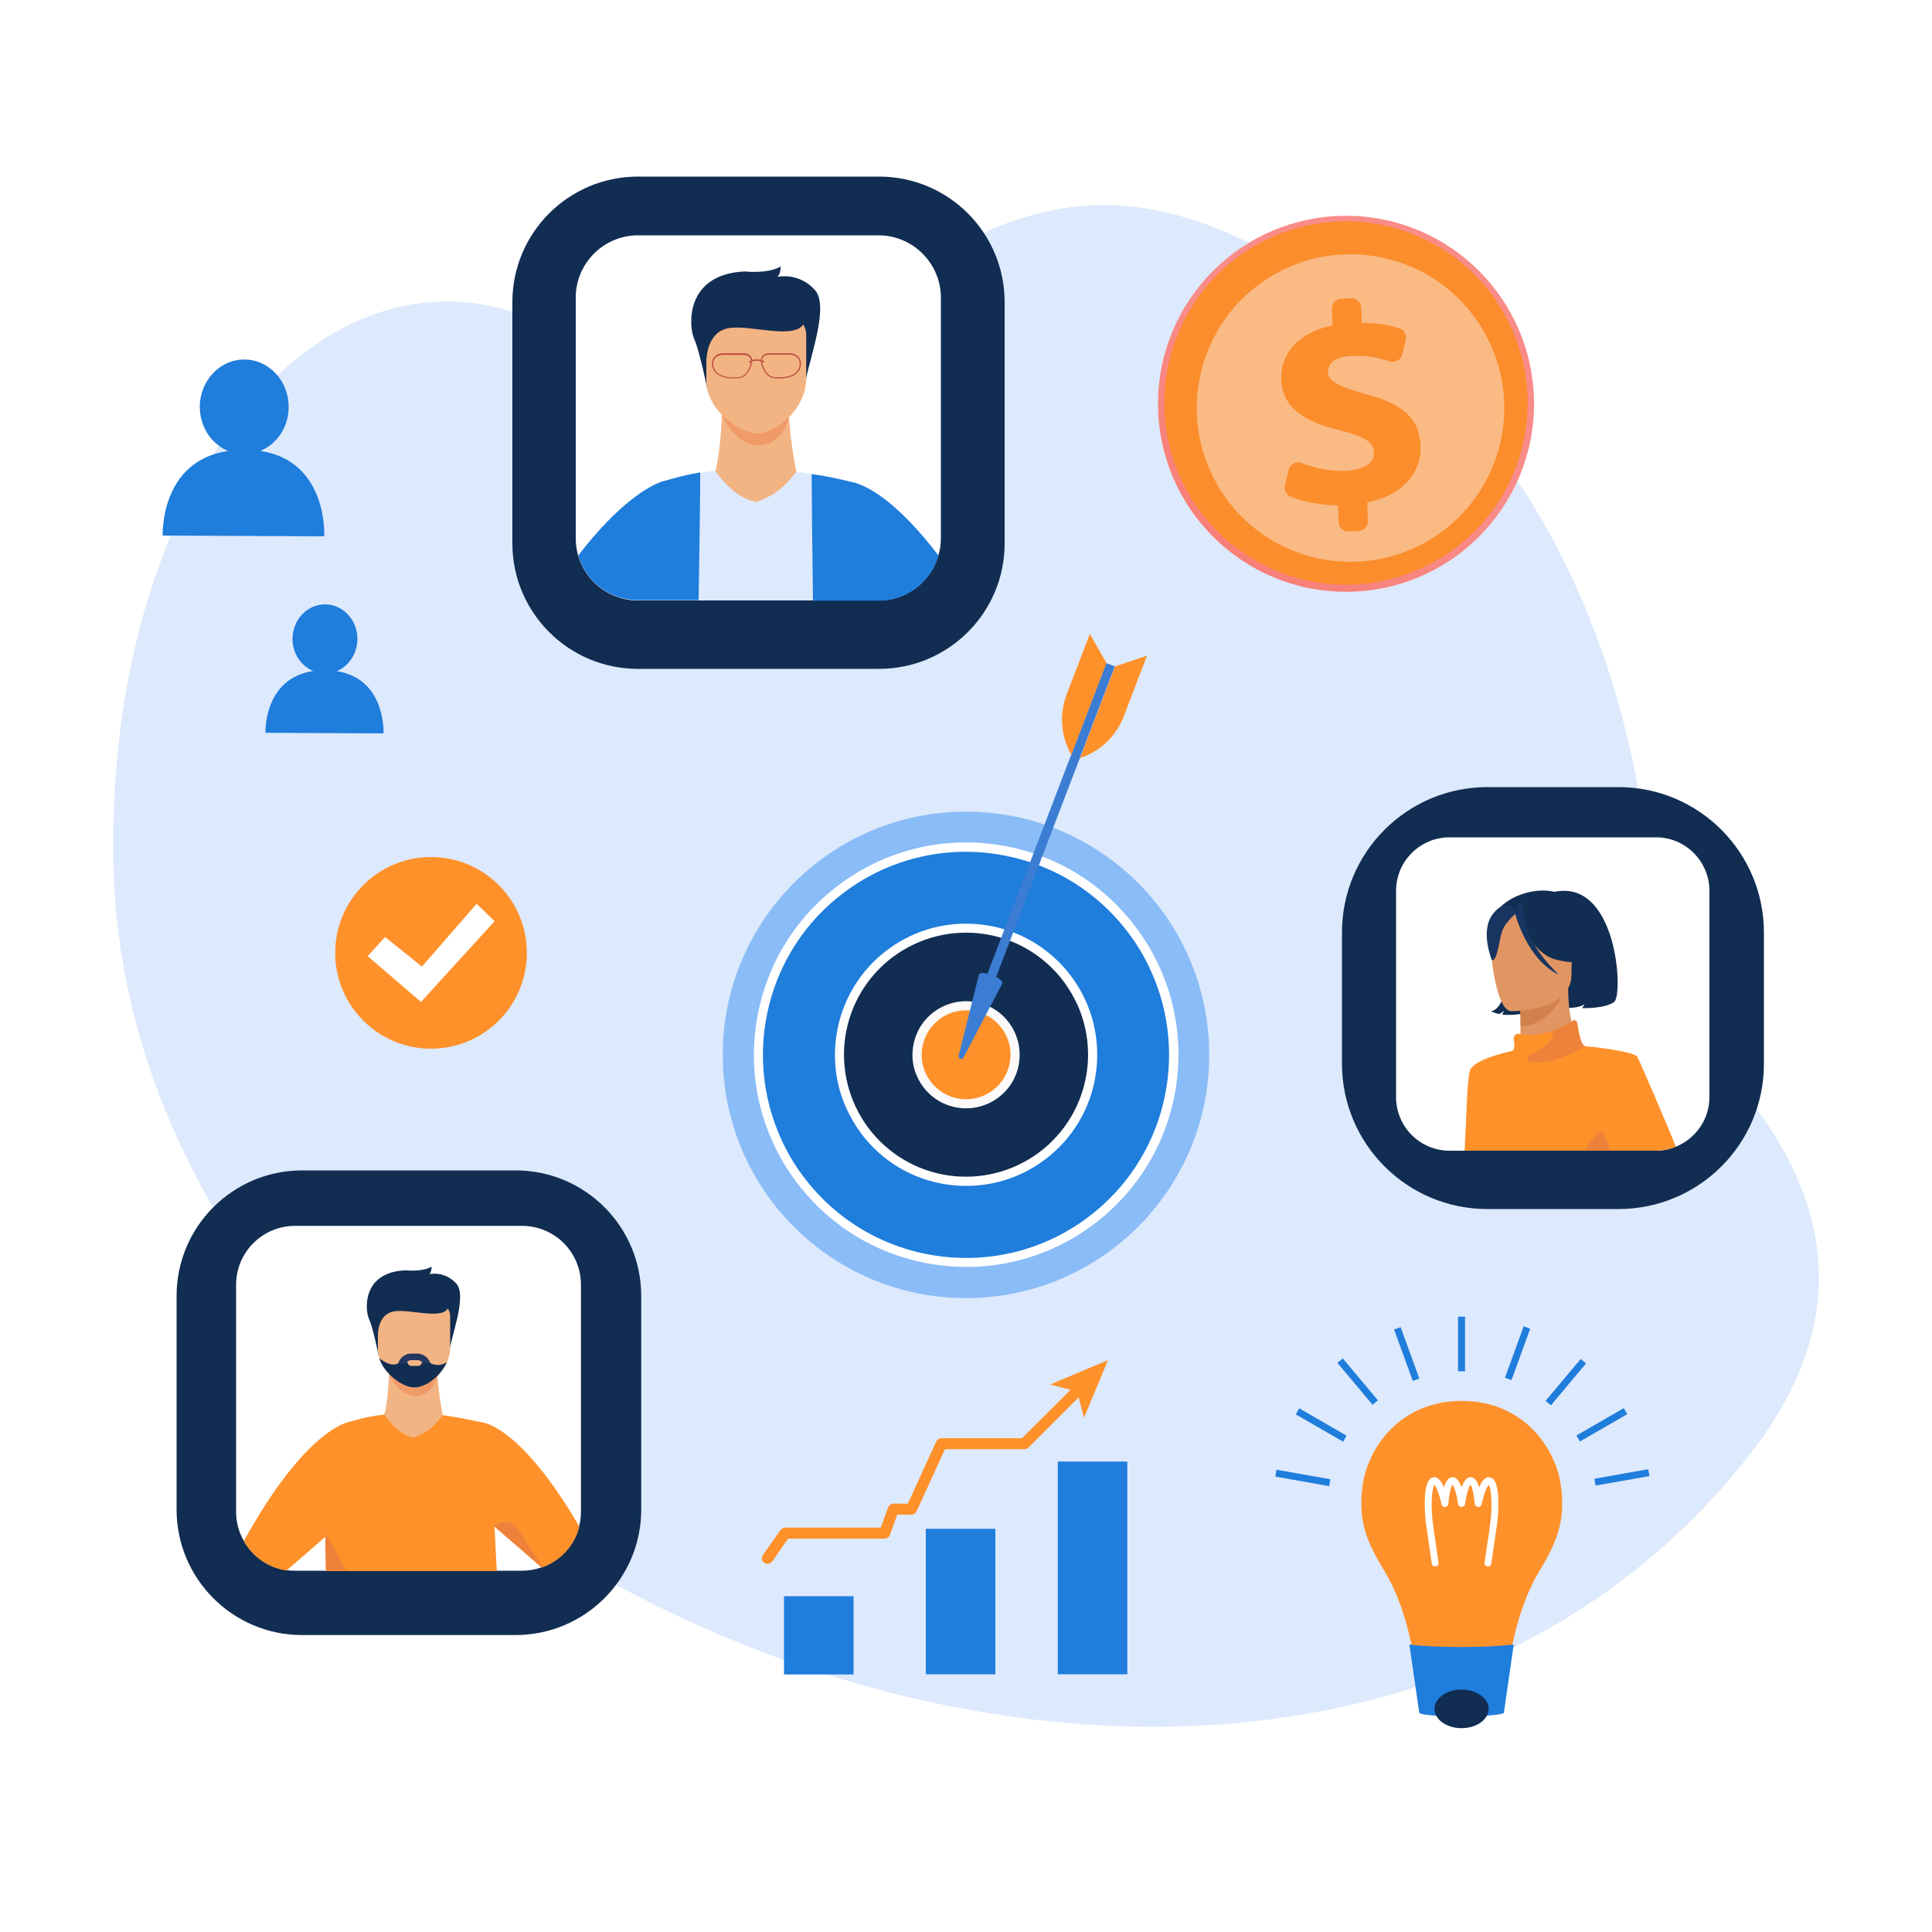 <?xml version="1.0" encoding="UTF-8"?> <svg xmlns="http://www.w3.org/2000/svg" xmlns:xlink="http://www.w3.org/1999/xlink" version="1.1" id="Слой_1" x="0px" y="0px" viewBox="0 0 1000 1000" style="enable-background:new 0 0 1000 1000;" xml:space="preserve"> <style type="text/css"> .st0{fill:#FFFFFF;} .st1{enable-background:new ;} .st2{fill:#DDE9FC;} .st3{fill:#112D52;} .st4{fill:#F3B483;} .st5{fill:#F09A67;} .st6{fill:#FF912B;} .st7{fill:#EE823B;} .st8{fill:#243762;} .st9{fill:#E09563;} .st10{fill:#D2814D;} .st11{fill:#173560;} .st12{fill:#1F7DDC;} .st13{fill:#BF5445;} .st14{fill:#8ABCF7;} .st15{fill:#FBF9F9;} .st16{fill:#3C7DD4;} .st17{fill:url(#SVGID_1_);} .st18{fill:#FB8D2C;} .st19{fill:#FABA84;} </style> <rect class="st0" width="1000" height="1000"></rect> <g class="st1"> <path class="st2" d="M58.6,442.6c0.4,45.7,9.8,89.5,26.4,130.7c6.3,15.5,13.5,30.7,21.7,45.4c0.8,1.4,1.6,2.9,2.4,4.3 c13.3,23.2,28.9,45.2,46.4,66.1c1.8,2.2,3.6,4.4,5.6,6.5c1.4,1.7,2.9,3.3,4.3,4.9c0.2,0.2,0.3,0.3,0.4,0.4 c6.2,6.9,12.6,13.7,19.2,20.3c2.1,2.2,4.4,4.3,6.5,6.4c4,3.9,8,7.7,12.2,11.4c2.2,1.9,4.4,4,6.6,5.9c16.5,14.5,34,28.1,52.2,40.8 c198.3,137.2,490.5,161.8,643-32.6c45.4-57.9,41.8-108.7,21.9-149.5c-9.9-20.3-23.8-38-37.8-52.9c-0.6-0.7-1.2-1.3-1.8-2v-0.1 c-12.1-12.7-23.9-23.1-33.1-31.2c0,0,0.2-1.7,0.4-5c2.1-36.8,7-269.2-200.4-382.4C524,58.7,461.1,168,384.1,192.2l0,0 c-20.4,6.4-41.8,6.8-65.7-3.6l0,0c-1-0.4-1.9-0.9-2.9-1.4l0,0c-1.3-0.6-2.6-1.3-3.9-2c-0.6-0.3-1.3-0.7-2-1 c-0.3-0.1-0.4-0.2-0.6-0.3l0,0c-0.9-0.5-1.9-1.1-2.8-1.6l0,0c-0.6-0.3-1.2-0.8-1.9-1.1c-1.6-1-3.3-2.1-4.9-3.2l0,0 c-0.1-0.1-0.3-0.2-0.4-0.3c-1.3-0.9-2.6-1.7-4-2.5l0,0c-2.7-1.7-5.4-3.1-8-4.6l0,0c-15.3-8.1-30.6-12.7-45.7-14.1 C144.9,147.6,56.9,268.1,58.6,442.6z"></path> </g> <g> <path class="st3" d="M266.8,846.3H156.4c-35.9,0-65-29.1-65-65V670.8c0-35.9,29.1-65,65-65h110.5c35.9,0,65,29.1,65,65v110.5 C331.9,817.2,302.7,846.3,266.8,846.3z"></path> <path class="st0" d="M300.7,665v117.4c0,2.7-0.3,5.2-1,7.7c-2.5,9.5-9.5,17.3-18.5,20.8c-0.3,0.1-0.7,0.3-1,0.4 c-3.1,1.1-6.5,1.7-10,1.7H152.8c-1.5,0-3.1-0.1-4.6-0.3c-9.5-1.4-17.6-7.2-22.1-15.3c-2.5-4.4-3.9-9.5-3.9-14.9V665 c0-16.9,13.7-30.5,30.5-30.5h117.4C287.1,634.5,300.7,648.1,300.7,665z"></path> <g> <path class="st4" d="M201.5,709c0,0-0.5,16-2.6,23.1l-16.2,11.3l61,9.1l-14.5-20.1c0,0-4.4-21.4-2.1-29.4 C229.4,695.2,201.5,709,201.5,709z"></path> <path class="st5" d="M201.4,711.2c0,0,4.8,11.6,13.9,11.3c9.1-0.3,11.1-10.5,11.1-10.5L201.4,711.2z"></path> <path class="st3" d="M196,701.8c0,0-2.9-14.6-5-19.1s-3.8-24.2,18.9-25.2c0,0,8.7,1,13.5-1.9c0,0,0,2.9-1.2,3.9 c0,0,7.8-1.9,14,4.9c6.1,6.8-4.1,30.7-3.6,36.3L196,701.8z"></path> <path class="st4" d="M233,681.4v16c0,2.7-0.6,5.2-1.6,7.6l0,0c-1.8,4.1-4.8,7.5-8.2,9.9c-3,2.1-6.1,3.3-8.9,3.2 c-2.4,0-5.4-1.2-8.4-3.2c-4-2.7-7.8-6.8-9.5-11.6v-0.1l-0.1-0.2c-0.5-1.5-0.7-3-0.7-4.6v-16.9c0-4,2.8-7.2,6.1-7.2h25.1 C230.2,674.2,233,677.5,233,681.4z"></path> <path class="st6" d="M249.9,736.3c0,0-14.3-3.1-20.7-3.8c-5.7,7.5-9.7,9.5-14.9,11.6C206,743,199,732.4,199,732.2 c-9.1,0.9-15.2,2.9-17.7,3.6l0,0c-0.6,0.1-22.7,3.2-55.1,61.8c4.5,8.1,12.6,13.9,22.1,15.3c4.2-3.6,13.1-11.4,20.2-17.5 c-0.1,2-0.1,3.8,0,5.3c0.1,4.2,0.3,8.4,0.3,12.5h88.4c-0.2-2.1-0.3-4.2-0.4-6.1c-0.3-6.1-0.6-11.6-0.8-16.7v-0.1 c0-0.1,0-0.1,0-0.2l0,0c1.3,1.1,2.8,2.4,4.5,3.9c0.3,0.3,0.7,0.6,1,0.9c0.3,0.3,0.6,0.5,0.9,0.8c0.4,0.4,0.8,0.7,1.3,1.1 c0.8,0.7,1.5,1.3,2.3,2c0.4,0.3,0.7,0.6,1.1,0.9c0.2,0.2,0.4,0.3,0.6,0.5s0.4,0.4,0.7,0.6c0.2,0.1,0.3,0.3,0.5,0.4 c0.4,0.3,0.8,0.7,1.1,1c0.3,0.3,0.6,0.5,0.9,0.8c0.3,0.2,0.5,0.4,0.8,0.7c0.9,0.8,1.8,1.6,2.7,2.4c0.4,0.3,0.7,0.6,1,0.9 c0.4,0.3,0.7,0.6,1.1,0.9c0.2,0.2,0.5,0.4,0.7,0.6c0.1,0.1,0.2,0.2,0.3,0.3c0.4,0.3,0.7,0.6,1.1,0.9c0.4,0.3,0.7,0.6,1,0.9 c0.1,0.1,0.3,0.2,0.4,0.4c0.1,0.1,0.3,0.2,0.4,0.4c0.3-0.1,0.7-0.2,1-0.4c9.1-3.5,16.1-11.2,18.5-20.8 C269.4,737.9,249.9,736.3,249.9,736.3z"></path> <path class="st3" d="M195.6,690.5c0,0,0-10.2,8.1-11.7c8.1-1.6,26.1,5,28.6-2.5c2.6-7.4-34.9-7.3-36.7-2.6 C193.7,678.4,195.6,690.5,195.6,690.5z"></path> <path class="st7" d="M179.2,812.9h-10.5c-0.1-4.2-0.2-8.3-0.3-12.5c0-1.6,0-3.3,0-5.3c0-0.4,0-0.9,0.1-1.3 c0.1,0.2,0.3,0.4,0.5,0.8C170.5,797.1,174.8,804.3,179.2,812.9z"></path> <path class="st8" d="M223.1,707.8v7c-3,2.1-6.1,3.3-8.9,3.2c-2.4,0-5.4-1.2-8.4-3.2v-7.1c0-3.9,3.2-7.1,7.1-7.1h3 C219.9,700.7,223.1,703.9,223.1,707.8z"></path> <path class="st7" d="M281.2,810.9c-0.3,0.1-0.7,0.3-1,0.4c-0.1-0.1-0.3-0.2-0.4-0.4c-0.1-0.1-0.3-0.2-0.4-0.4 c-0.3-0.3-0.7-0.6-1-0.9c-0.3-0.3-0.7-0.6-1.1-0.9c-0.1-0.1-0.2-0.2-0.3-0.3c-0.2-0.2-0.5-0.4-0.7-0.6c-0.3-0.3-0.7-0.6-1.1-0.9 c-0.3-0.3-0.7-0.6-1-0.9c-0.9-0.8-1.8-1.6-2.7-2.4c-0.3-0.2-0.5-0.4-0.8-0.7s-0.6-0.5-0.9-0.8c-0.4-0.3-0.8-0.7-1.1-1 c-0.2-0.1-0.3-0.3-0.5-0.4c-0.2-0.2-0.4-0.4-0.7-0.6c-0.2-0.2-0.4-0.3-0.6-0.5c-0.4-0.3-0.7-0.6-1.1-0.9c-0.8-0.7-1.5-1.3-2.3-2 c-0.4-0.4-0.8-0.7-1.3-1.1c-0.3-0.3-0.6-0.5-0.9-0.8s-0.7-0.6-1-0.9c-1.7-1.4-3.2-2.8-4.5-3.9c0,0-0.1,0-0.1-0.1c0,0,0,0,0.1-0.1 c0.8-0.6,8.5-5.6,13.3,2.9C272.5,798.9,277.9,806.5,281.2,810.9z"></path> <path class="st3" d="M231.3,705c-3.4,7.7-11.3,13.2-17,13.1c-5.6-0.1-15-6.4-17.9-14.8v-0.1l-0.1-0.2c0,0,6,5.1,9.9,2.6h16.6 C222.8,705.6,227.1,708,231.3,705z"></path> <path class="st4" d="M216.3,707h-3.6c-0.8,0-1.9-1.3-1.9-2.2c0,0,1-0.8,1.9-0.8h3.6c0.8,0,2,0.7,2.2,1.2 C218.5,705.2,218,707,216.3,707z"></path> </g> </g> <g> <path class="st3" d="M837.7,625.8h-67.8c-41.6,0-75.3-33.7-75.3-75.3v-67.8c0-41.6,33.7-75.3,75.3-75.3h67.8 c41.6,0,75.3,33.7,75.3,75.3v67.8C913.1,592.1,879.3,625.8,837.7,625.8z"></path> <path class="st0" d="M884.8,461.1v106.7c0,11.6-7.2,21.6-17.3,25.7c-0.6,0.2-1.2,0.5-1.8,0.7c-2.7,0.9-5.6,1.4-8.6,1.4H750.3 c-15.3,0-27.7-12.4-27.7-27.7V461.1c0-15.3,12.4-27.7,27.7-27.7H857C872.3,433.3,884.8,445.8,884.8,461.1z"></path> <g> <path class="st3" d="M804.6,461.6L804.6,461.6c-3-0.7-6.5-0.9-10.5-0.3c0,0-7.2,0.7-14,5.3c-5.4,3.7-13.2,11.5-4.5,33.2l4.1,7.4 c-1.4,16.2-8,16.2-8,16.2s2.9,1.4,4.3,1.4c0,0,2-0.8,2.4-1.9c0,0-0.4,1.8-0.9,2.3c0,0,11.3,1.1,16.9-3.2c3.1-2.3,6.4-7.7,8.6-13.2 l8.5,0.6c0.1,3.7-1.2,7.8-5.3,12.2c0,0,10.5,1,14-1.9c0,0-0.7,1.4-1.3,2.1c0,0,11.7,0.4,16.6-3.2 C840.3,515,837.2,454.9,804.6,461.6z"></path> <path class="st9" d="M845.2,595.5h-83.1c-1-6.4-1.6-12.5-1.2-18.2c0.5-7.2,3.7-13.8,7.5-19.1c6.2-8.6,13.8-14,13.8-14 s0.2,0,0.5-0.1c0.6-0.1,1.6-0.3,2.7-0.4l0,0c1-0.5,1.5-4.3,1.6-8.7c0-1.2,0-2.5,0-3.8c0-1.1,0-2.2,0-3.3c0-0.5,0-1,0-1.5 c0-0.1,0-0.3,0-0.4c0-0.2,0-0.4,0-0.6c0-0.2,0-0.3,0-0.5c0-0.3,0-0.5,0-0.7c0-0.3,0-0.6,0-1c0-0.1,0-0.1,0-0.2c0-0.3,0-0.6,0-0.9 c0-0.3,0-0.7-0.1-1v-0.2c0-0.5-0.1-1-0.1-1.4c0-0.1,0-0.2,0-0.3s0-0.3,0-0.4c0-0.1,0-0.2,0-0.3c0-0.4,0-0.7-0.1-0.9 c0-0.1,0-0.1,0-0.2c0-0.1,0-0.1,0-0.2c0-0.2,0-0.4,0-0.4l14-2.8l0,0l9.6-1.9l1.1-0.2l0.3-0.1l0,0c0,3.6,0.2,6.9,0.5,10 c0.3,2.6,0.7,4.9,1.2,7l0,0c1.7,7.7,4.5,12.4,6.4,13.2l0,0c0.1,0,0.1,0.1,0.2,0.1C829.5,544.1,844,568.9,845.2,595.5z"></path> <path class="st10" d="M786.5,516.8c0,0,0.5,7.4,0.6,14.4c13.2-0.4,20.2-12.4,23.1-19.1L786.5,516.8z"></path> <path class="st9" d="M782.1,523.4c0,0,31.3,0.5,31.3-19s4.1-32.6-15.9-33.7c-20-1.2-23.9,6.3-25.5,12.8 C770.5,490,774,522.8,782.1,523.4z"></path> <path class="st3" d="M783.3,470.3c0,0,8.6,22.9,21.7,26.3c13.2,3.4,18.9-0.1,18.9-0.1s-10.1-8-12.2-22 C811.7,474.4,789.7,459.4,783.3,470.3z"></path> <path class="st11" d="M785.4,472.1c0,0-6.4,5.1-8,10.1s-2.3,15.2-5.2,14.8c0,0-6.5-15.5,0.8-24.3 C780.7,463.4,785.4,472.1,785.4,472.1z"></path> <path class="st11" d="M784.2,472.9c0,0,6.1,23.9,22.7,31.6c0,0-16.6-14.7-18-30.5S784.2,472.9,784.2,472.9z"></path> <path class="st6" d="M863.4,583.7c-0.5-1.3-1.1-2.5-1.6-3.8c-0.3-0.6-0.5-1.2-0.8-1.8l0,0c-7.2-17.2-13-30.1-13.5-31.1 c-1.6-2.7-23.7-5.4-26.9-5.4c-2.3,0-3.6-7.8-4.2-12c-0.2-1.2-1.5-1.8-2.5-1.1c-0.2,0.2-0.5,0.3-0.7,0.5c-0.3,0.2-0.6,0.4-0.9,0.5 c-0.3,0.2-0.6,0.4-0.9,0.5c-0.2,0.1-0.4,0.2-0.6,0.3c-0.2,0.1-0.4,0.2-0.7,0.4c-0.2,0.1-0.4,0.2-0.6,0.3c-0.2,0.1-0.4,0.2-0.6,0.3 c-0.2,0.1-0.4,0.2-0.6,0.3c-0.2,0.1-0.3,0.1-0.5,0.2c-0.3,0.1-0.6,0.3-0.9,0.4c-0.2,0.1-0.4,0.2-0.6,0.3c-0.1,0.1-0.3,0.1-0.4,0.2 c-0.8,0.3-1.6,0.6-2.4,0.9c-6.7,2.2-13,2.4-16.6,1.6c-0.1,0-0.2,0-0.3-0.1c-1.8-0.5-3.5,1.2-3.1,3c0.5,2.2,0.6,4.6-0.6,5.8 c-5.6,1.2-19.2,4.7-21.8,9.6c-1.8,3.5-2,23.9-3,42.1h2.1h26.2H857c3,0,5.9-0.5,8.6-1.4c0.6-0.2,1.2-0.4,1.8-0.7 C866.1,590.1,864.7,586.9,863.4,583.7z"></path> <path class="st7" d="M833.4,595.5h-13.2c3.4-5.5,6.5-9.6,8.4-9.8C830.1,585.5,831.8,589.7,833.4,595.5z"></path> <path class="st7" d="M820.6,541.5c0,0-16.5,10.5-29,8c0,0-3-1.9,1.1-3.8c3.9-1.8,12.9-7.1,10.9-12.3c3.4-1.1,7-2.8,10.3-5 c1-0.7,2.3-0.1,2.4,1.1C817,533.8,818.3,541.5,820.6,541.5z"></path> </g> </g> <g> <path class="st3" d="M455,346.2H330.2c-35.9,0-65-29.1-65-65V156.4c0-35.9,29.1-65,65-65H455c35.9,0,65,29.1,65,65v124.8 C520,317.1,490.9,346.2,455,346.2z"></path> <path class="st0" d="M487,154.1v124.4c0,3.1-0.4,6.1-1.3,9c-3.7,13-15.4,22.6-29.5,23.3c-0.5,0-1.1,0-1.6,0H330.3 c-0.2,0-0.4,0-0.7,0c-0.2,0-0.4,0-0.6,0c-14.1-0.6-25.9-10.1-29.7-23.1c-0.9-2.9-1.3-6-1.3-9.2V154.1c0-17.9,14.5-32.3,32.3-32.3 h124.4C472.5,121.8,487,136.3,487,154.1z"></path> <g> <path class="st4" d="M373.8,211.8c0,0-0.7,22.1-3.5,32l-22.4,15.6l84.4,12.6l-20.1-27.8c0,0-6.1-29.7-2.9-40.6 C412.4,192.6,373.8,211.8,373.8,211.8z"></path> <path class="st5" d="M373.7,214.8c0,0,6.7,16.1,19.2,15.7c12.6-0.4,15.4-14.6,15.4-14.6L373.7,214.8z"></path> <path class="st3" d="M366.2,201.8c0,0-4.1-20.3-6.9-26.4c-2.8-6.1-5.2-33.5,26.2-34.9c0,0,12,1.4,18.6-2.6c0,0,0,4-1.7,5.4 c0,0,10.9-2.6,19.4,6.8c8.5,9.4-5.7,42.5-5,50.3L366.2,201.8z"></path> <path class="st4" d="M391.5,224.3c-9.1-0.2-25.9-12.3-25.9-27.3v-23.4c0-5.5,3.8-10,8.5-10h34.7c4.7,0,8.5,4.5,8.5,10v22.1 C417.4,211.4,402,224.5,391.5,224.3z"></path> <path class="st3" d="M365.7,186.1c0,0,0-14.1,11.2-16.2c11.2-2.2,36.1,6.9,39.6-3.4c3.5-10.3-48.2-10.1-50.8-3.5 C363.1,169.5,365.7,186.1,365.7,186.1z"></path> <path class="st2" d="M448.3,310.8h-118c-0.2,0-0.4,0-0.7,0c3-27,9.4-59.7,14.5-61.8c0,0,0.6-0.2,1.7-0.6l0,0 c2.7-0.8,8.4-2.4,16.6-3.7c0,0,0,0,0.1,0c2.4-0.4,5-0.7,7.8-1c0,0.3,9.7,14.5,21.2,16.1c7.2-2.8,12.8-5.2,20.6-15.6 c2.6,0.3,5.2,0.7,7.9,1.1c6.6,1,13.5,2.4,20.7,4.2c0.9,0.2,1.7,0.4,2.6,0.7l0,0c0.3,0.1,0.7,0.2,1,0.3c0,0,0.1,0.4,0.3,2.5l0,0 C445.2,257.8,446.2,271.6,448.3,310.8z"></path> <g> <path class="st12" d="M345.1,248.6C345,248.6,345,248.6,345.1,248.6c-0.5,0.1-1.1,0.3-1.9,0.5h-0.1H343h-0.1 c-6.2,2.2-21.8,10.1-43.6,38.4c3.8,13,15.6,22.6,29.7,23.1c0.2,0,0.4,0,0.6,0s0.4,0,0.7,0H342h19.6c0.3-20,0.6-37.3,0.7-49.3 c0.1-5.3,0.1-9.5,0.1-12.3c0-2.9,0-4.5,0-4.5s0,0-0.1,0C356.3,245.5,348.7,247.5,345.1,248.6z"></path> <path class="st12" d="M444.4,250.5c-1.6-0.6-2.7-0.8-3.2-0.9l0,0c-4.2-1.1-13.6-3.3-21.1-4.2l0,0c0,0.2,0,3.8,0.1,10l0,0 c0,4,0.1,9,0.1,14.9c0.1,11,0.3,25,0.5,40.6h22.4h11.5c0.5,0,1.1,0,1.6,0c14-0.7,25.7-10.3,29.5-23.3 C465.4,260.8,450.8,252.8,444.4,250.5z"></path> </g> <path class="st13" d="M413.5,184.9c-1.1-1.3-2.8-2.1-4.9-2.1h-10.2c-1.9,0-3.3,0.6-4,1.7c-0.3,0.5-0.5,1.1-0.6,1.7l0,0 c-1.7-0.4-3.4-0.2-4.5,0.1l0,0l0,0c-0.1-0.6-0.2-1.2-0.6-1.8c-0.7-1.1-2.1-1.7-4-1.7h-10.2c-2,0-3.8,0.8-4.9,2.1 c-1,1.2-1.3,2.8-1,4.5c1.2,5.8,7.8,6.5,11.1,6.5c1,0,1.7-0.1,1.9-0.1c3.1,0,5.3-1.8,6.9-5.6c0.3-0.6,0.7-1.9,0.8-3.1l0,0 c1.1-0.3,2.8-0.6,4.5-0.1l0,0c0.1,1.3,0.5,2.6,0.8,3.2c1.6,3.8,3.8,5.6,6.9,5.6c0.1,0,0.8,0.1,1.9,0.1c3.3,0,10-0.7,11.1-6.5 C414.8,187.7,414.5,186.1,413.5,184.9z M388.6,187.4c-0.1,1.1-0.5,2.2-0.7,2.7c-1.5,3.5-3.5,5.2-6.3,5.2l0,0c0,0-2.8,0.3-5.7-0.3 c-3.8-0.8-6-2.7-6.6-5.6c-0.3-1.5,0-2.9,0.8-3.9c0.9-1.2,2.5-1.8,4.3-1.8h10.2c1.7,0,2.9,0.5,3.5,1.4c0.3,0.5,0.5,1,0.5,1.6l0,0 c-0.5,0.2-0.9,0.3-0.9,0.3c-0.2,0.1-0.3,0.3-0.2,0.5c0.1,0.1,0.2,0.2,0.4,0.2c0.1,0,0.1,0,0.2,0 C388,187.6,388.2,187.5,388.6,187.4L388.6,187.4z M413.8,189.3c-0.6,3-2.8,4.9-6.6,5.6c-2.9,0.6-5.6,0.3-5.7,0.3l0,0 c-2.8,0-4.8-1.6-6.3-5.2c-0.2-0.5-0.6-1.6-0.7-2.7l0,0c0.2,0.1,0.4,0.2,0.6,0.3s0.4,0,0.5-0.2s0-0.4-0.2-0.5 c-0.3-0.2-0.6-0.3-1-0.4l0,0c0-0.5,0.2-1.1,0.5-1.5c0.6-0.9,1.8-1.4,3.5-1.4h10.2c1.8,0,3.4,0.7,4.3,1.8 C413.8,186.4,414.1,187.8,413.8,189.3z"></path> </g> </g> <g> <g> <ellipse class="st14" cx="500" cy="546" rx="125.9" ry="125.9"></ellipse> <g> <circle class="st12" cx="500" cy="546" r="107.4"></circle> <path class="st0" d="M391.4,530c4.3-29,19.5-54.6,43.1-72.2C458,440.3,487,433,516,437.2c29,4.3,54.6,19.5,72.2,43.1 c17.5,23.5,24.8,52.5,20.6,81.5c-4.3,29-19.5,54.6-43.1,72.2c-23.5,17.5-52.5,24.8-81.5,20.6c-29-4.3-54.6-19.5-72.2-43.1 c-4.8-6.4-8.8-13.2-12-20.3C391.3,572.2,388.3,551.2,391.4,530z M584.3,483.2c-34.6-46.5-100.6-56.2-147.1-21.5 c-40.4,30-53,83.7-32.9,127.8c3,6.7,6.8,13.2,11.4,19.3c34.6,46.5,100.6,56.2,147.1,21.5c40.4-30,53-83.7,32.9-127.8 C592.7,495.8,588.9,489.3,584.3,483.2z"></path> </g> <g> <ellipse class="st3" cx="500" cy="546" rx="65.5" ry="65.5"></ellipse> <path class="st0" d="M432.9,536.1c2.6-17.9,12.1-33.8,26.6-44.6l0,0c14.5-10.8,32.4-15.3,50.4-12.7c17.9,2.6,33.8,12.1,44.6,26.6 s15.3,32.4,12.7,50.4c-2.6,17.9-12.1,33.8-26.6,44.6s-32.4,15.3-50.4,12.7c-17.9-2.6-33.8-12.1-44.6-26.6 c-2.9-4-5.4-8.2-7.4-12.6C432.8,562.2,431,549.2,432.9,536.1z M550.7,508.2c-10.1-13.5-24.8-22.3-41.5-24.8 c-16.7-2.4-33.3,1.8-46.9,11.8l0,0c-13.5,10.1-22.3,24.8-24.8,41.5c-2.4,16.7,1.8,33.3,11.8,46.9c10.1,13.5,24.8,22.3,41.5,24.8 c16.7,2.4,33.3-1.8,46.9-11.8c13.5-10.1,22.3-24.8,24.8-41.5c1.8-12.1,0-24.3-4.9-35.2C555.7,515.8,553.4,511.9,550.7,508.2z"></path> </g> <g> <ellipse transform="matrix(0.319 -0.948 0.948 0.319 -176.989 845.579)" class="st6" cx="500" cy="546" rx="25.4" ry="25.4"></ellipse> <path class="st15" d="M472.6,541.9c1.1-7.3,4.9-13.8,10.9-18.2c12.3-9.1,29.7-6.6,38.8,5.7s6.6,29.7-5.7,38.8s-29.7,6.6-38.8-5.7 c-1.2-1.6-2.2-3.3-3-5.1C472.5,552.6,471.8,547.3,472.6,541.9z M518.5,532.2c-7.6-10.2-22-12.3-32.2-4.7l0,0 c-4.9,3.7-8.1,9-9,15.1s0.6,12.2,4.3,17.1c7.6,10.2,22,12.3,32.2,4.7c8.8-6.6,11.6-18.3,7.2-28 C520.3,535,519.5,533.5,518.5,532.2z"></path> </g> </g> <g> <rect x="451.6" y="426.4" transform="matrix(0.357 -0.934 0.934 0.357 -51.771 782.487)" class="st16" width="181.7" height="4.8"></rect> <path class="st16" d="M518.8,509c1-2.6-11.1-7.2-12.1-4.6l-10.5,42c-0.4,1.6,1.8,2.4,2.5,1L518.8,509z"></path> <path class="st6" d="M572.7,343.2l-8.6-15.1l-12,31.3c-3.9,10.3-3,21.8,2.4,31.3l0,0L572.7,343.2z"></path> <path class="st6" d="M577.2,344.9l16.5-5.5l-12,31.3c-3.9,10.3-12.2,18.2-22.7,21.7l0,0L577.2,344.9z"></path> </g> </g> <g> <circle class="st6" cx="223.1" cy="493.2" r="49.6"></circle> <g> <g> <g> <g> <g> <g> <polygon class="st0" points="190.3,494.9 199.3,485 218.4,500.3 246.7,467.8 256,476.8 217.9,518.6 "></polygon> </g> </g> </g> </g> </g> </g> </g> <g> <g> <rect x="547.5" y="756.5" class="st12" width="36" height="110.1"></rect> </g> <g> <rect x="479.2" y="791.3" class="st12" width="36" height="75.3"></rect> </g> <g> <rect x="405.8" y="826.2" class="st12" width="36" height="40.5"></rect> </g> <g> <path class="st6" d="M573.5,704l-29.9,12.6l10.5,2.8l-25.1,25h-41.8c-1.1,0-2.2,0.7-2.6,1.7l-14.7,32.2h-7.5 c-1.2,0-2.3,0.8-2.7,1.9l-3.8,10.5h-49.5c-0.9,0-1.8,0.5-2.4,1.2l-9.1,13c-0.9,1.3-0.6,3.1,0.7,4c0.5,0.4,1.1,0.5,1.7,0.5 c0.9,0,1.8-0.4,2.4-1.2l8.2-11.8h50c1.2,0,2.3-0.8,2.7-1.9l3.8-10.5h7.4c1.1,0,2.2-0.7,2.6-1.7l14.7-32.2h41.2 c0.8,0,1.5-0.3,2.1-0.9l25.9-25.9l2.8,10.5L573.5,704z"></path> </g> </g> <g> <path class="st6" d="M807.9,768.8c-2.6-19.1-19.3-43.7-51.3-43.7c-32.1,0-48.7,24.6-51.3,43.7c-2.6,18.8,2.3,29.6,11.6,44.9 c10.2,16.7,14.1,39.7,14.1,39.7h25.7h25.7c0,0,3.9-23,14.1-39.7C805.6,798.5,810.5,787.6,807.9,768.8z"></path> <path class="st12" d="M756.5,852.5c-11.3,0-21.2-0.5-27-1.3l5.1,35.3c0.2,1.1,10,1.9,21.9,1.9c12,0,21.8-0.9,21.9-1.9l5.1-35.3 C777.8,851.9,767.8,852.5,756.5,852.5z"></path> <ellipse class="st3" cx="756.5" cy="884.5" rx="14" ry="10"></ellipse> <path class="st0" d="M770.2,810.8c-0.1,0-0.2,0-0.3,0c-1-0.1-1.7-1.1-1.5-2l2.4-16.1c0-0.1,0-0.2,0-0.3c0.1-0.6,0.2-1.3,0.3-1.9 c1.7-11.8,0.7-20.2-0.5-22c-0.7,0.8-2.3,3.5-3.7,10.1c-0.2,0.9-1,1.5-1.9,1.4s-1.6-0.8-1.7-1.7c-0.5-6.2-1.6-9-2.1-9.8 c-0.7,0.8-2,3.5-2.9,10c-0.1,0.9-0.9,1.5-1.8,1.5c-0.9,0-1.7-0.7-1.8-1.5c-0.9-6.4-2.2-9.1-2.9-10c-0.6,0.8-1.7,3.6-2.1,9.8 c-0.1,0.9-0.8,1.6-1.7,1.7c-0.9,0.1-1.7-0.5-1.9-1.4c-1.4-6.6-3-9.3-3.7-10.1c-1.1,1.8-2.2,10.2-0.5,22c0.1,0.7,0.2,1.3,0.3,1.9 l0,0l2.4,16.4c0.1,1-0.5,1.9-1.5,2s-1.9-0.5-2-1.5l-2.4-16.4c-0.1-0.6-0.2-1.3-0.3-2c-0.8-5.3-1.1-10.7-0.9-15.2 c0.2-5,1-8.3,2.4-9.9c0.9-1,1.8-1.2,2.5-1.2c1.9,0,3.5,1.8,5,5.3c1-3.5,2.5-5.3,4.4-5.3s3.5,1.8,4.7,5.3c1.2-3.5,2.8-5.3,4.7-5.3 s3.4,1.8,4.4,5.3c1.4-3.5,3.1-5.3,5-5.3c0.7,0,1.6,0.2,2.5,1.2c1.4,1.6,2.2,4.9,2.4,9.9c0.2,4.5-0.1,9.9-0.9,15.2 c-0.1,0.6-0.2,1.2-0.3,1.7c0,0.1,0,0.2,0,0.2l-2.4,16.4C771.9,810.2,771.1,810.8,770.2,810.8z"></path> <g> <rect x="726.1" y="686.5" transform="matrix(0.94 -0.342 0.342 0.94 -195.736 291.184)" class="st12" width="3.6" height="28.3"></rect> <rect x="700.8" y="701.1" transform="matrix(0.766 -0.643 0.643 0.766 -295.378 618.993)" class="st12" width="3.6" height="28.3"></rect> <rect x="682.1" y="723.4" transform="matrix(0.5 -0.866 0.866 0.5 -296.83 961.065)" class="st12" width="3.6" height="28.3"></rect> <rect x="672.2" y="750.8" transform="matrix(0.174 -0.985 0.985 0.174 -196.403 1295.763)" class="st12" width="3.6" height="28.3"></rect> <rect x="754.7" y="681.5" class="st12" width="3.6" height="28.3"></rect> <rect x="771.1" y="698.9" transform="matrix(0.342 -0.94 0.94 0.342 -141.715 1198.92)" class="st12" width="28.3" height="3.6"></rect> <rect x="796.2" y="713.4" transform="matrix(0.643 -0.766 0.766 0.643 -258.432 876.247)" class="st12" width="28.3" height="3.6"></rect> <rect x="815" y="735.7" transform="matrix(0.866 -0.5 0.5 0.866 -257.671 513.372)" class="st12" width="28.3" height="3.6"></rect> <rect x="824.9" y="763.1" transform="matrix(0.985 -0.174 0.174 0.985 -120.056 157.27)" class="st12" width="28.3" height="3.6"></rect> </g> </g> <g> <g> <g> <g> <g> <path class="st12" d="M134.8,233.4c8.5-3.6,14.6-12.3,14.6-22.7c0.1-13.5-10.2-24.6-22.9-24.6c-12.7-0.1-23,10.9-23.1,24.4 c0,10.4,6,19.3,14.6,22.9c-35.4,5.3-33.8,43.8-33.8,43.8l83.6,0.4C167.9,277.5,169.8,238.7,134.8,233.4z"></path> </g> </g> </g> </g> </g> <g> <g> <g> <g> <g> <path class="st12" d="M174.3,347.4c6.2-2.6,10.6-9,10.7-16.6c0-9.9-7.4-17.9-16.7-18c-9.3,0-16.8,7.9-16.9,17.8 c0,7.6,4.4,14.1,10.7,16.7c-25.8,3.9-24.7,32-24.7,32l61.1,0.3C198.5,379.7,199.9,351.3,174.3,347.4z"></path> </g> </g> </g> </g> </g> <g> <linearGradient id="SVGID_1_" gradientUnits="userSpaceOnUse" x1="1568.147" y1="621.297" x2="1698.643" y2="469.829" gradientTransform="matrix(0.999 -3.320000e-02 3.320000e-02 0.999 -1019.104 -201.045)"> <stop offset="0" style="stop-color:#F77063"></stop> <stop offset="1" style="stop-color:#F98C88"></stop> </linearGradient> <circle class="st17" cx="696.7" cy="209" r="97.3"></circle> <ellipse transform="matrix(0.411 -0.912 0.912 0.411 219.72 758.074)" class="st18" cx="696.7" cy="209" rx="94" ry="94"></ellipse> <ellipse transform="matrix(0.258 -0.966 0.966 0.258 315.001 831.825)" class="st19" cx="698.8" cy="210.9" rx="79.6" ry="79.6"></ellipse> <g> <path class="st18" d="M692.9,270.3l-0.3-8.7c-9-0.1-18-1.9-24.5-4.5c-2.3-0.9-3.5-3.4-3-5.8l1.9-8.1c0.7-3,3.9-4.6,6.7-3.5 c6.4,2.4,14.2,4.3,22.6,4c8.7-0.3,15.1-3.5,14.9-9.5c-0.2-5.4-5.3-8.5-17.5-11.4c-17.4-4.1-30-11.2-30.5-26.4 c-0.5-13.7,9.2-24.5,26.5-27.9l-0.3-8.7c-0.1-2.8,2.1-5.1,4.9-5.2l5.1-0.2c2.8-0.1,5.1,2.1,5.2,4.9l0.3,7.8 c8.4,0.1,14.5,1.3,19.4,2.8c2.5,0.8,3.9,3.4,3.3,6l-1.8,7.5c-0.7,2.9-3.7,4.6-6.5,3.6c-4.5-1.5-10.8-3.1-19-2.8 c-10.3,0.3-13.1,4.7-13,8.5c0.2,4.7,6.5,7.7,20,11.4c19.3,5.1,27.6,12.8,28,27.1c0.4,13.1-8.9,25.2-27.6,28.8l0.3,9.7 c0.1,2.8-2.1,5.1-4.9,5.2l-5.1,0.2C695.4,275.3,693,273.1,692.9,270.3z"></path> </g> </g> </svg> 